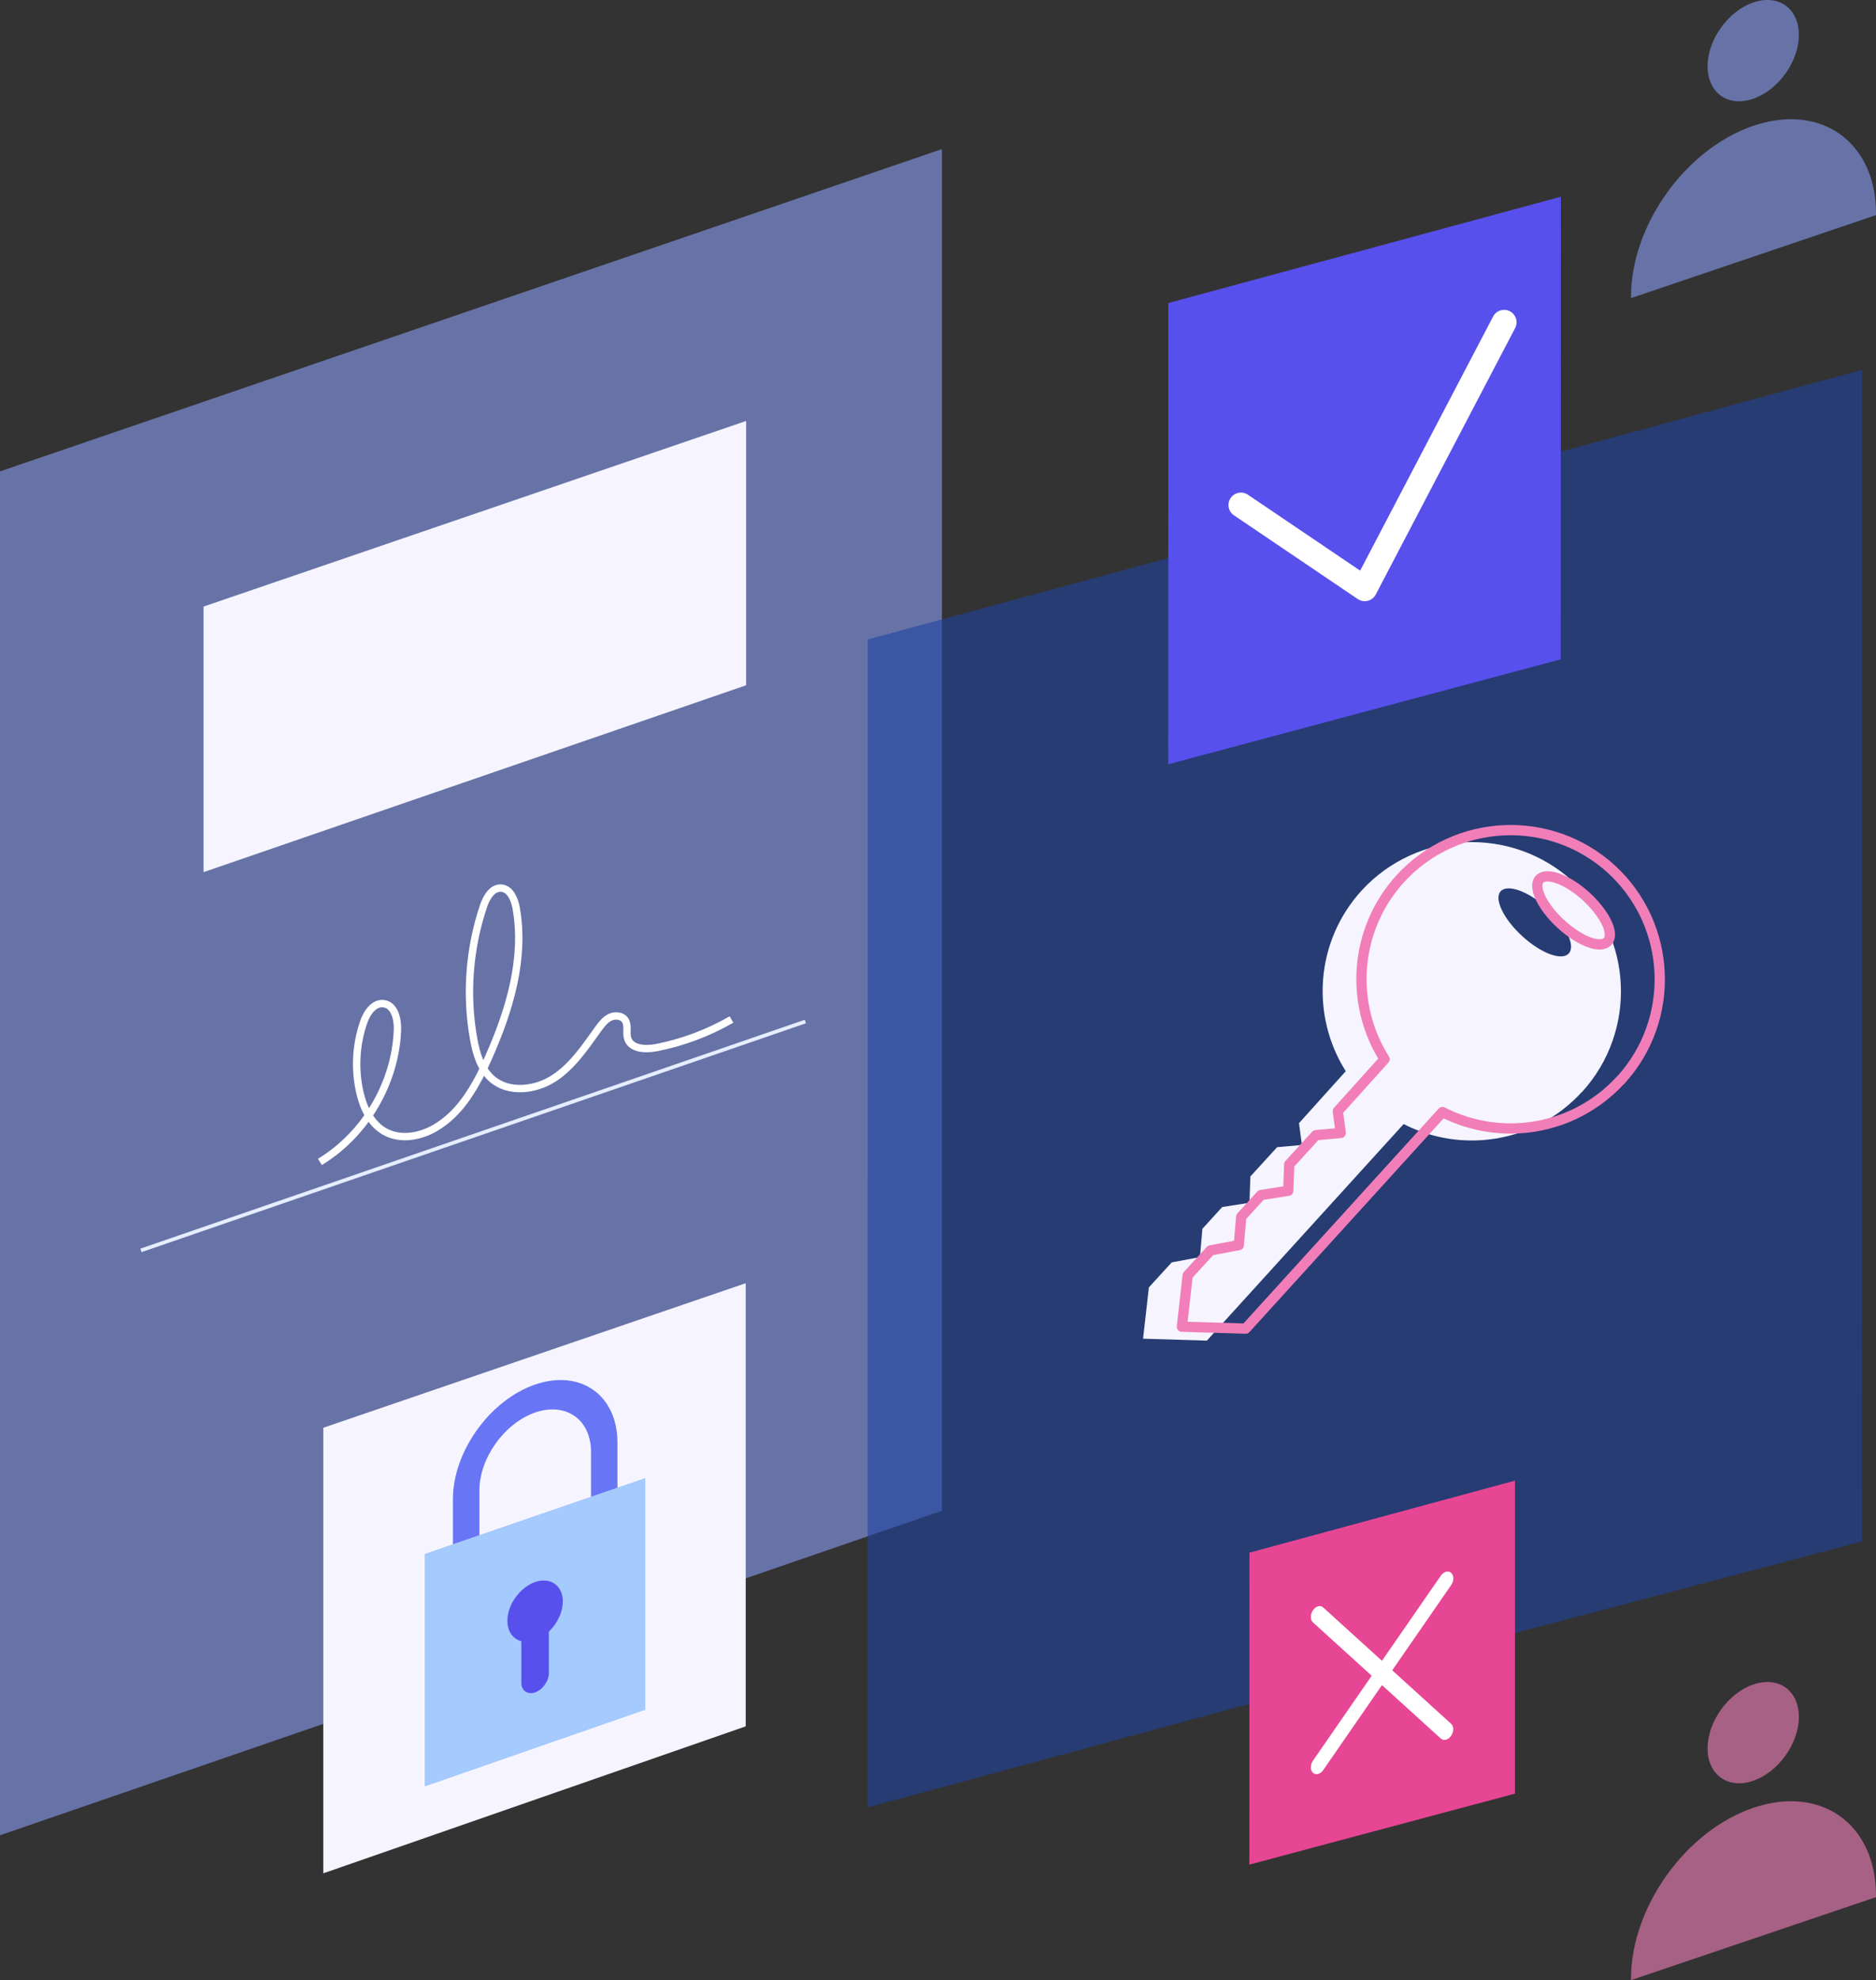 <?xml version="1.0" encoding="UTF-8"?>
<svg id="Layer_2" data-name="Layer 2" xmlns="http://www.w3.org/2000/svg" viewBox="0 0 193.81 204.52">
  <rect x="0" y="0" width="193.81" height="204.52" fill="#333333" stroke="none"/>
  <defs>
    <style>
      .cls-1 {
        fill: #b4c6fc;
      }

      .cls-2 {
        opacity: .61;
      }

      .cls-3 {
        stroke-width: .76px;
      }

      .cls-3, .cls-4, .cls-5, .cls-6 {
        fill: none;
      }

      .cls-3, .cls-5 {
        stroke: #fff;
      }

      .cls-3, .cls-6 {
        stroke-miterlimit: 10;
      }

      .cls-7 {
        opacity: .6;
      }

      .cls-7, .cls-8, .cls-9 {
        isolation: isolate;
      }

      .cls-10 {
        fill: #5850ec;
      }

      .cls-11 {
        fill: #fff;
      }

      .cls-4 {
        stroke: #f17eb8;
        stroke-width: 1.06px;
      }

      .cls-4, .cls-5 {
        stroke-linecap: round;
        stroke-linejoin: round;
      }

      .cls-12 {
        fill: #a4cafe;
      }

      .cls-8, .cls-13 {
        fill: #8da2fb;
      }

      .cls-8, .cls-9 {
        opacity: .58;
      }

      .cls-14 {
        fill: #e74694;
      }

      .cls-5 {
        stroke-width: 2.57px;
      }

      .cls-15 {
        fill: #6875f5;
      }

      .cls-6 {
        stroke: #e5edff;
        stroke-width: .38px;
      }

      .cls-16 {
        fill: #1e429f;
      }

      .cls-17 {
        fill: #f6f5ff;
      }

      .cls-18 {
        fill: #f17eb8;
      }
    </style>
  </defs>
  <g id="Layer_1-2" data-name="Layer 1">
    <g>
      <path class="cls-8" d="M97.31,15.4v140.64L0,189.56V48.69L97.31,15.4Z"/>
      <path class="cls-17" d="M77.08,43.48v27.3l-56.05,19.3v-27.43l56.05-19.17Z"/>
      <g>
        <path class="cls-17" d="M77.04,178.31l-43.64,15.18v-46.02l43.64-14.93v45.77Z"/>
        <path class="cls-15" d="M63.79,166.22l-17,5.87v-17.23c0-4.93,3.82-10.26,8.51-11.86,4.68-1.6,8.49,1.1,8.49,6.02v17.19h0ZM49.54,168.27l11.52-3.98v-14.32c0-3.34-2.58-5.17-5.76-4.08-3.17,1.09-5.77,4.7-5.77,8.04v14.34h0Z"/>
        <path class="cls-1" d="M66.65,176.59l-22.76,7.91v-23.99l22.76-7.83v23.91Z"/>
        <path class="cls-12" d="M66.65,176.59l-22.76,7.91v-23.99l22.76-7.83v23.91Z"/>
        <path class="cls-10" d="M58.15,165.43c0-1.66-1.28-2.57-2.86-2.03-1.57.55-2.87,2.34-2.87,4,0,1.12.58,1.89,1.44,2.12v4.28c0,.83.64,1.27,1.42,1,.78-.27,1.42-1.16,1.42-1.99v-4.28c.86-.82,1.44-1.99,1.44-3.11h0Z"/>
      </g>
      <path class="cls-6" d="M14.56,129.15l68.64-23.64"/>
      <path class="cls-3" d="M33.05,120.01c4.7-2.85,7.81-8.16,8.01-13.64.04-1.12-.3-2.55-1.4-2.7-1.04-.15-1.78.97-2.11,1.96-.78,2.28-.91,4.78-.39,7.13.36,1.63,1.13,3.3,2.59,4.12,1.57.88,3.6.55,5.17-.36,2.71-1.55,4.3-4.46,5.56-7.31,2.15-4.85,3.77-10.18,2.85-15.4-.17-.93-.63-2.04-1.57-2.08-.93-.05-1.51.98-1.81,1.86-1.48,4.39-1.84,9.16-1.02,13.72.27,1.51.73,3.1,1.89,4.12,1.73,1.51,4.49,1.19,6.41-.06,1.92-1.25,3.23-3.23,4.57-5.09.34-.47.7-.95,1.22-1.2.51-.25,1.24-.19,1.56.29.36.54.07,1.29.27,1.91.35,1.08,1.84,1.14,2.95.93,2.72-.53,5.37-1.52,7.77-2.91"/>
      <g class="cls-7">
        <polygon class="cls-16" points="192.36 38.21 192.34 159.22 139.85 173.07 89.63 186.68 89.65 66.05 192.36 38.21"/>
      </g>
      <polygon class="cls-10" points="161.24 68.1 120.69 78.94 120.7 31.3 161.25 20.32 161.24 68.1"/>
      <g>
        <polygon class="cls-14" points="156.51 185.26 129.07 192.59 129.08 160.37 156.51 152.93 156.51 185.26"/>
        <path class="cls-11" d="M143.84,172.51l6.08-8.79c.3-.43.3-.99,0-1.26-.29-.27-.77-.14-1.07.29l-6.08,8.79-6.07-5.51c-.29-.27-.77-.14-1.06.29s-.29.99,0,1.25l6.07,5.51-6.07,8.78c-.29.42-.29.99,0,1.25.15.13.34.17.53.12s.39-.19.53-.4l6.07-8.78,6.08,5.52c.15.13.34.17.53.12.19-.05.39-.19.53-.4.3-.43.3-.99,0-1.25l-6.08-5.52Z"/>
      </g>
      <g class="cls-2">
        <path class="cls-18" d="M176.41,180.58c0,2.74,2.11,4.25,4.71,3.35,2.6-.89,4.72-3.84,4.72-6.59,0-2.75-2.11-4.25-4.72-3.35-2.6.9-4.71,3.85-4.71,6.59Z"/>
        <path class="cls-18" d="M193.81,195.78c0,.06,0,.11,0,.17l-25.31,8.57c0-.05,0-.11,0-.16,0-7.36,5.64-15.25,12.62-17.63,7-2.39,12.69,1.66,12.69,9.06Z"/>
      </g>
      <g class="cls-9">
        <path class="cls-13" d="M176.41,6.85c0,2.74,2.11,4.25,4.71,3.35,2.6-.89,4.72-3.84,4.72-6.59,0-2.75-2.11-4.25-4.72-3.35-2.6.9-4.71,3.85-4.71,6.59Z"/>
        <path class="cls-13" d="M193.81,22.05c0,.06,0,.11,0,.17l-25.31,8.57c0-.05,0-.11,0-.16,0-7.36,5.64-15.25,12.62-17.63,7-2.39,12.69,1.66,12.69,9.06Z"/>
      </g>
      <polyline class="cls-5" points="128.2 52.16 140.99 60.81 155.39 33.29"/>
      <path class="cls-17" d="M163.43,112.8c5.74-6.3,5.29-16.04-.97-21.79-6.3-5.74-16.04-5.29-21.79.97-4.79,5.25-5.27,12.91-1.64,18.66l-4.83,5.37.3,2.25-2.56.23-2.76,3.02-.1,2.72-2.81.44-2.05,2.25-.25,2.92-2.92.55-2.36,2.58-.6,5.3,6.59.2,20.33-22.37c6.05,3.1,13.61,1.93,18.41-3.31ZM157.27,96.7c-1.94-1.77-2.94-3.86-2.24-4.64.72-.79,2.9.01,4.84,1.78,1.93,1.79,2.93,3.84,2.2,4.64-.72.79-2.86-.01-4.8-1.78Z"/>
      <path class="cls-4" d="M167.44,111.56c5.74-6.3,5.29-16.04-.97-21.79-6.3-5.74-16.04-5.29-21.79.97-4.79,5.25-5.27,12.91-1.64,18.66l-4.83,5.37.3,2.25-2.56.23-2.76,3.02-.1,2.72-2.81.44-2.05,2.25-.25,2.92-2.92.55-2.36,2.58-.6,5.3,6.59.2,20.33-22.37c6.05,3.1,13.61,1.93,18.41-3.31ZM161.28,95.46c-1.94-1.77-2.94-3.86-2.24-4.64.72-.79,2.9.01,4.84,1.78,1.93,1.79,2.93,3.84,2.2,4.64-.72.79-2.86-.01-4.8-1.78Z"/>
    </g>
  </g>
</svg>